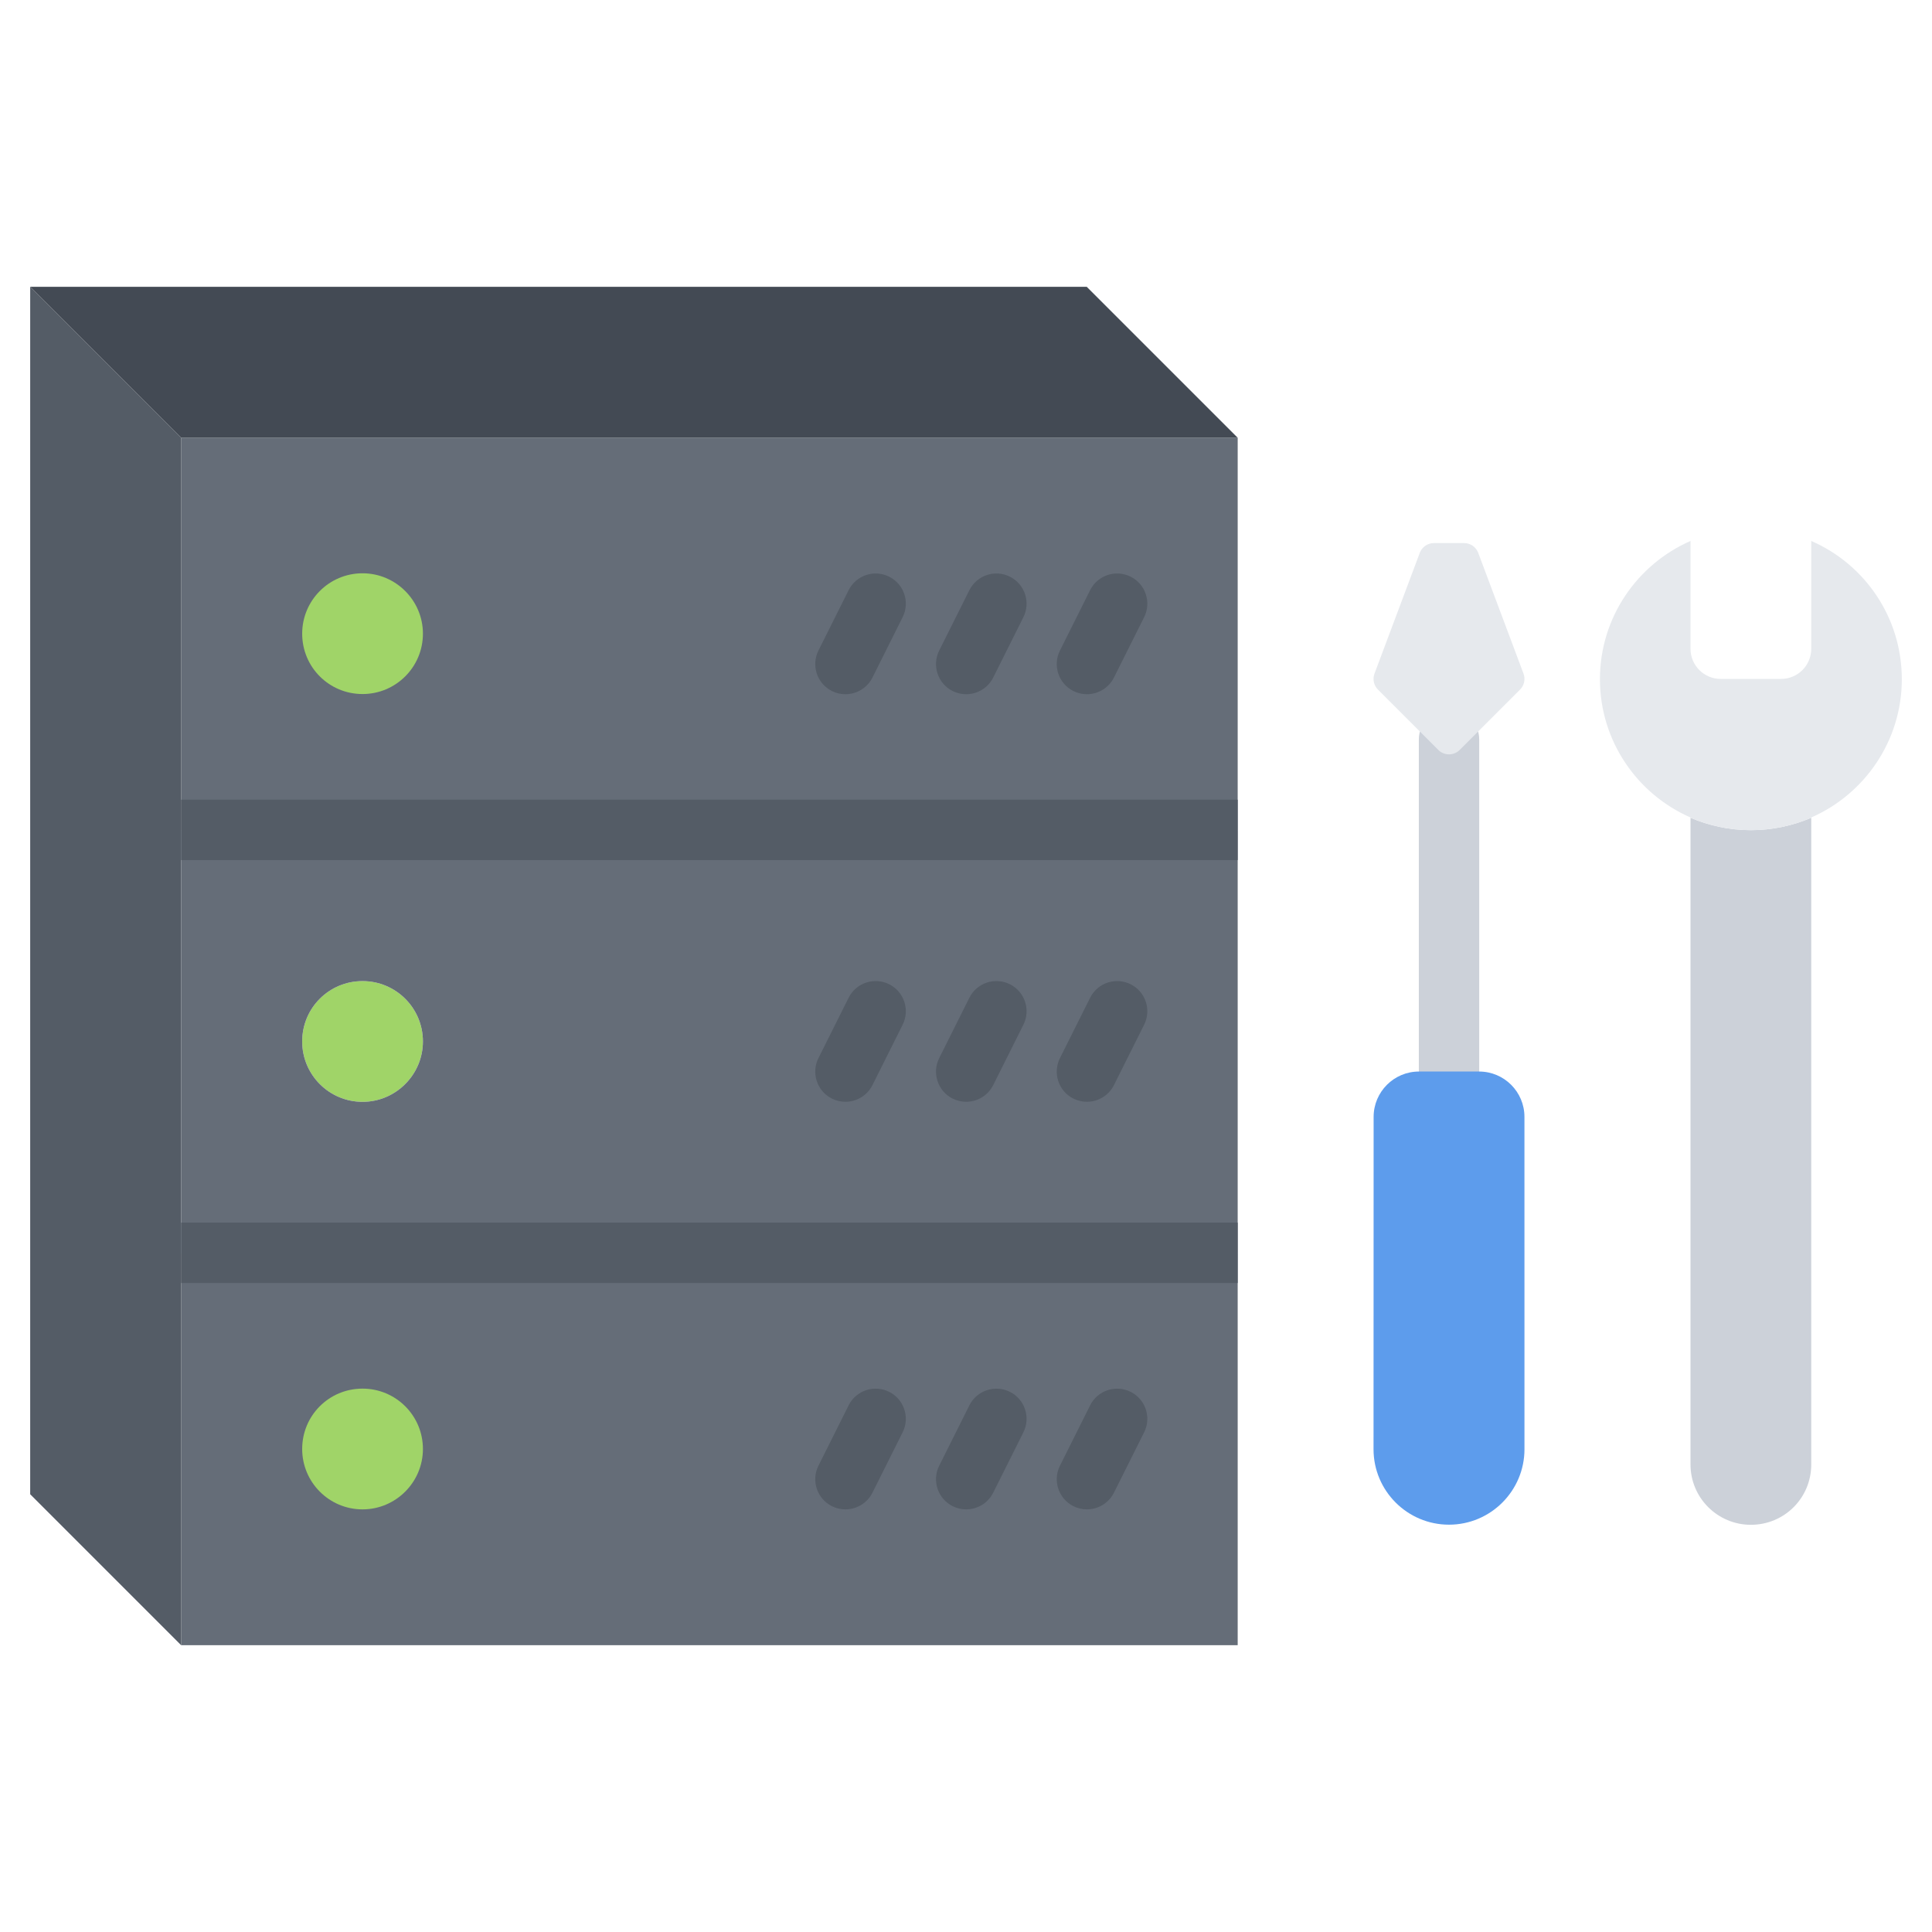 <svg id="icons" enable-background="new 0 0 64 64" height="512" viewBox="0 0 64 64" width="512" xmlns="http://www.w3.org/2000/svg"><path d="m48.001 38.5c-.553 0-1-.447-1-1v-13.004c0-.553.447-1 1-1s1 .447 1 1v13.004c0 .553-.447 1-1 1z" fill="#ccd1d9"/><path d="m6 14.501h35v12.999h-35z" fill="#656d78"/><path d="m6 41.5h35v12.999h-35z" fill="#656d78"/><path d="m60 27.09v21.421c0 1.11-.89 2-2 2-1.1 0-2-.89-2-2v-21.421c.61.26 1.29.41 2 .41s1.39-.15 2-.41z" fill="#ccd1d9"/><path d="m50.468 22.314-1.5-4c-.073-.195-.26-.324-.468-.324h-1c-.208 0-.395.129-.468.324l-1.5 4c-.069.184-.024.391.114.529l2 2c.098.098.226.146.354.146s.256-.049.354-.146l2-2c.138-.138.183-.345.114-.529z" fill="#e6e9ed"/><path d="m1 9.501v14 12.999 12.999l5 5v-12.999-14-12.999z" fill="#545c66"/><path d="m41 14.501h-35l-5-5h35z" fill="#434a54"/><path d="m12.01 46c1.101 0 2 .89 2 2 0 1.1-.899 2-2 2-1.109 0-2-.9-2-2 0-1.11.89-2 2-2z" fill="#a0d468"/><path d="m12.01 18.991c1.101 0 2 .899 2 2 0 1.109-.899 2-2 2-1.109 0-2-.891-2-2 0-1.1.89-2 2-2z" fill="#a0d468"/><path d="m12.01 32.5c1.101 0 2 .89 2 2 0 1.1-.899 2-2 2-1.109 0-2-.9-2-2 0-1.11.89-2 2-2z" fill="#a0d468"/><path d="m41 27.5v14h-35v-14zm-26.99 7c0-1.11-.899-2-2-2-1.109 0-2 .89-2 2 0 1.1.891 2 2 2 1.1 0 2-.9 2-2z" fill="#656d78"/><g fill="#545c66"><path d="m28.005 22.997c-.15 0-.303-.034-.446-.105-.494-.247-.694-.848-.447-1.342l1-2c.248-.494.848-.693 1.342-.447.494.247.694.848.447 1.342l-1 2c-.176.35-.529.552-.896.552z"/><path d="m32.005 22.997c-.15 0-.303-.034-.446-.105-.494-.247-.694-.848-.447-1.342l1-2c.248-.494.849-.693 1.342-.447.494.247.694.848.447 1.342l-1 2c-.176.35-.529.552-.896.552z"/><path d="m36.005 22.997c-.15 0-.303-.034-.446-.105-.494-.247-.694-.848-.447-1.342l1-2c.248-.494.848-.693 1.342-.447.494.247.694.848.447 1.342l-1 2c-.176.35-.529.552-.896.552z"/><path d="m28.005 36.498c-.15 0-.303-.034-.446-.105-.494-.247-.694-.848-.447-1.342l1-2c.248-.494.848-.692 1.342-.447.494.247.694.848.447 1.342l-1 2c-.176.35-.529.552-.896.552z"/><path d="m32.005 36.498c-.15 0-.303-.034-.446-.105-.494-.247-.694-.848-.447-1.342l1-2c.248-.494.849-.692 1.342-.447.494.247.694.848.447 1.342l-1 2c-.176.35-.529.552-.896.552z"/><path d="m36.005 36.498c-.15 0-.303-.034-.446-.105-.494-.247-.694-.848-.447-1.342l1-2c.248-.494.848-.692 1.342-.447.494.247.694.848.447 1.342l-1 2c-.176.35-.529.552-.896.552z"/><path d="m28.005 50c-.15 0-.303-.034-.446-.105-.494-.247-.694-.848-.447-1.342l1-2c.248-.494.848-.692 1.342-.447.494.247.694.848.447 1.342l-1 2c-.176.35-.529.552-.896.552z"/><path d="m32.005 50c-.15 0-.303-.034-.446-.105-.494-.247-.694-.848-.447-1.342l1-2c.248-.494.849-.692 1.342-.447.494.247.694.848.447 1.342l-1 2c-.176.35-.529.552-.896.552z"/><path d="m36.005 50c-.15 0-.303-.034-.446-.105-.494-.247-.694-.848-.447-1.342l1-2c.248-.494.848-.692 1.342-.447.494.247.694.848.447 1.342l-1 2c-.176.35-.529.552-.896.552z"/></g><path d="m50.499 36.996c0-.827-.673-1.5-1.5-1.5h-1.996c-.827 0-1.5.674-1.5 1.502l-.003 11.009c0 1.379 1.121 2.5 2.5 2.5s2.5-1.121 2.5-2.5z" fill="#5d9cec"/><path d="m6 40.501h35v2h-35z" fill="#545c66"/><path d="m6 26.491h35v2h-35z" fill="#545c66"/><path d="m60 17.92v3.57c0 .553-.447 1-1 1h-2c-.553 0-1-.447-1-1v-3.57c-1.76.771-3 2.53-3 4.58s1.24 3.811 3 4.58v.01c.61.26 1.29.41 2 .41s1.39-.15 2-.41v-.01c1.76-.77 3-2.53 3-4.58s-1.23-3.81-3-4.58z" fill="#e6e9ed"/></svg>